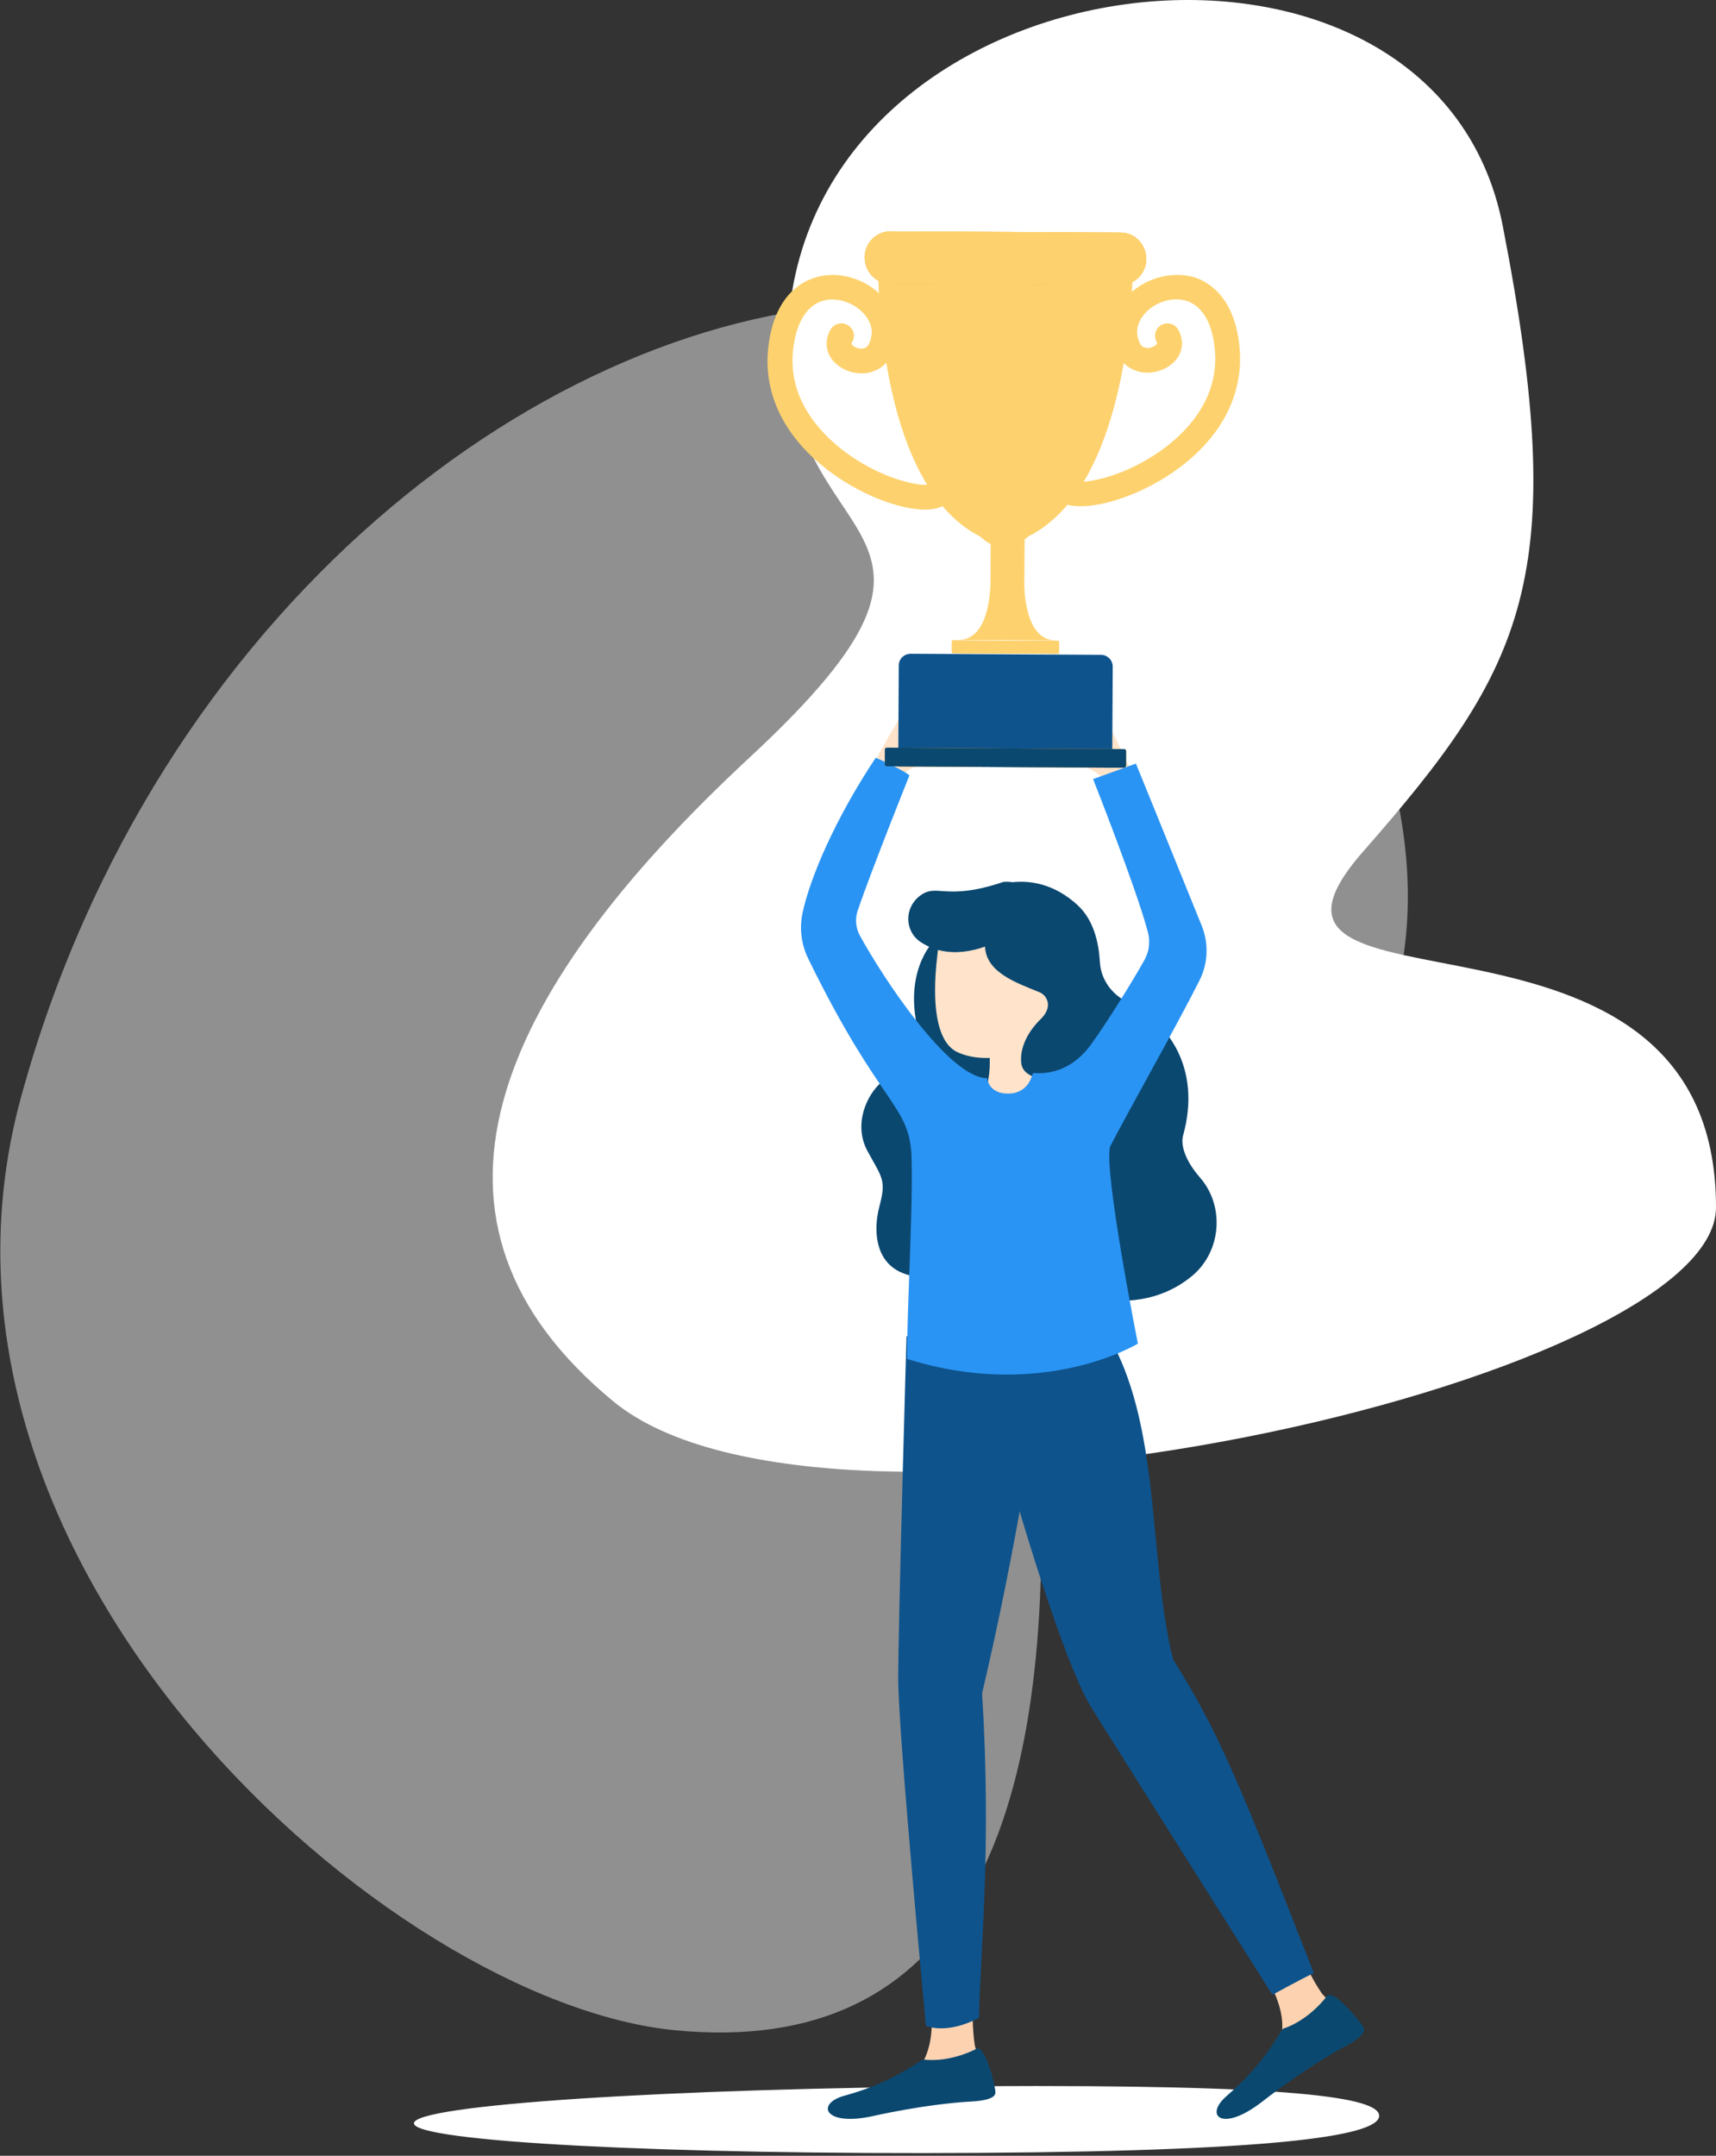<?xml version="1.0" encoding="UTF-8"?>
<svg width="512px" height="643px" viewBox="0 0 512 643" version="1.1" xmlns="http://www.w3.org/2000/svg" xmlns:xlink="http://www.w3.org/1999/xlink">
    <rect x="0" y="0" width="512" height="643" fill="#333333" stroke="none"/>
    <!-- Generator: Sketch 55.2 (78181) - https://sketchapp.com -->
    <title>illustration champion</title>
    <desc>Created with Sketch.</desc>
    <g id="Starting-page" stroke="none" stroke-width="1" fill="none" fill-rule="evenodd">
        <g id="Desktop-HD-changes" transform="translate(-838, -1796)">
            <g id="why-us" transform="translate(-1, 1688)">
                <g id="illustration-champion" transform="translate(742, 108)">
                    <path d="M389.549,642.135 C296.247,642.764 220.503,638.807 220.503,633.318 C220.503,627.829 296.064,622.881 389.457,622.251 C482.759,621.712 508.411,625.58 508.503,631.068 C508.503,636.557 482.943,641.506 389.549,642.135 Z" id="Fill-3" fill="#FFFFFF"></path>
                    <path d="M279.999,417.988 C215.148,364.537 243.444,297.567 320.818,225.787 C398.192,154.008 329.451,166.158 332.062,99.478 C336.538,-14.722 524.965,-37.487 545.374,67.383 C565.784,172.253 552.035,198.917 503.65,254.068 C455.264,309.219 609.054,257.717 609,360.141 C609,412.224 344.798,471.398 279.999,417.988" id="Fill-1" fill="#FFFFFF"></path>
                    <path d="M187.864,347.018 C266.614,273.993 196.65,286.354 199.307,218.518 C203.863,102.337 398.63,63.157 467.302,134.999 C535.975,206.841 555.731,352.86 481.17,483.702 C409.364,609.71 212.27,596.889 146.319,542.552 C80.314,488.174 109.113,420.043 187.864,347.018 Z" id="Fill-1-Copy" fill="#FFFFFF" opacity="0.454" transform="translate(319.18, 340.385) scale(-1, 1) rotate(-45) translate(-319.18, -340.385) "></path>
                    <path d="M387.316,593.982 C387.316,593.982 386.732,603.236 387.9,610.351 C389.547,615.165 388.856,616.77 388.856,616.77 L370,618 C370,618 377.596,612.651 374.143,593.447 C370.691,574.135 387.316,593.982 387.316,593.982" id="Fill-6" fill="#FCD2B1"></path>
                    <path d="M388.358,611.081 C388.358,611.081 380.695,615.343 372.34,614.277 C363.56,620.083 357.175,622.8 348.767,625.143 C340.359,627.54 342.967,634.359 357.441,631.163 C371.915,627.967 382.238,627.115 385.537,626.902 C388.837,626.741 394.105,626.369 393.998,624.078 C393.945,621.788 390.912,609.909 388.358,611.081" id="Fill-8" fill="#0B4870"></path>
                    <path d="M484.087,580.494 C484.087,580.494 487.444,588.931 491.485,594.695 C494.948,598.258 495,599.935 495,599.935 L478.683,609 C478.683,609 483.247,601.087 472.019,585.472 C460.896,569.961 484.087,580.494 484.087,580.494" id="Fill-10" fill="#FCD2B1"></path>
                    <path d="M492.963,595.314 C492.963,595.314 487.793,602.515 479.716,605.148 C474.223,614.229 469.538,619.441 462.914,625.244 C456.237,631.048 461.568,636.153 473.469,626.964 C485.316,617.775 494.417,612.509 497.325,610.951 C500.287,609.393 504.918,606.76 503.841,604.718 C502.656,602.676 494.794,593.165 492.963,595.314" id="Fill-12" fill="#0B4870"></path>
                    <path d="M358.054,226.917 C358.054,226.917 363.602,217.041 366.133,212.985 C368.719,208.874 379.922,218.963 379.922,218.963 C379.922,218.963 380.946,223.34 375.559,226.223 C370.119,229.105 366.834,229.052 365.756,232.682 C364.625,236.312 358,231.294 358,231.294 L358.054,226.917 Z" id="Fill-14" fill="#FFE3CA"></path>
                    <path d="M434,228.897 C434,228.897 429.07,218.251 426.761,214.066 C424.453,209.882 413.123,219.363 413.123,219.363 C413.123,219.363 411.917,223.653 417.057,226.778 C422.198,229.851 425.398,229.956 426.342,233.611 C427.286,237.266 433.948,232.552 433.948,232.552 L434,228.897 Z" id="Fill-16" fill="#FFE3CA"></path>
                    <path d="M372,222.336 C372,222.336 375.754,221.451 376.471,219.847 C377.189,218.242 378.183,215.698 379.949,216.03 C382.212,216.472 380.28,221.672 379.176,223" id="Fill-18" fill="#FFE3CA"></path>
                    <path d="M420,223.139 C420,223.139 416.602,222.177 415.994,220.658 C415.385,219.139 414.574,216.81 412.951,217.012 C410.821,217.316 412.799,222.785 413.762,224" id="Fill-20" fill="#FFE3CA"></path>
                    <path d="M396.22,433.535 C396.22,433.535 412.837,493.652 422.797,509.613 C432.757,525.573 476.643,595 476.643,595 C476.643,595 484.526,590.638 489,588.509 C467.11,532.489 460.719,516.741 447.03,494.982 C439.041,463.275 444.208,420.661 424.448,393.422 C418.429,385.122 391,400.817 391,400.817 L396.22,433.535 Z" id="Fill-22" fill="#0E538C"></path>
                    <path d="M367.471,398.576 C367.471,398.576 365,484.442 365,500.744 C365,516.993 373.271,604.24 373.271,604.24 C373.271,604.24 379.233,607.055 389.115,601.851 C389.437,581.778 392.928,552.041 390.028,505.045 C400.609,460.333 407,416.312 407,416.312 L405.98,393 L367.471,398.576 Z" id="Fill-24" fill="#0E538C"></path>
                    <path d="M376.238,280 C376.238,280 366.906,288.204 370.565,305.83 C371.784,311.017 364.838,318.692 360.172,322.609 C355.506,326.578 351.476,335.524 355.93,343.516 C360.331,351.508 361.445,352.091 359.377,359.871 C357.309,367.652 357.203,383.849 379.208,380.567 C401.212,377.285 401,323.508 401,323.508 L398.084,300.166 L376.238,280 Z" id="Fill-26" fill="#0B4870"></path>
                    <path d="M409.966,310.508 C409.966,310.508 408.994,311.044 407.427,311.742 C407.427,312.546 407.481,313.297 407.427,314.049 C407.481,318.662 407.427,321.666 407.427,321.666 C403.863,327.567 397.22,327.675 394.142,326.226 C393.818,326.065 393.548,325.904 393.332,325.743 C392.143,324.885 391.603,323.383 391.873,321.988 C392.305,319.681 392.359,317.536 392.305,315.551 C389.228,315.658 386.041,315.282 383.017,313.995 C371.135,309.059 377.939,276.872 377.939,276.872 C377.939,276.872 398.139,268.342 404.511,276.604 C410.776,284.919 409.966,310.508 409.966,310.508" id="Fill-28" fill="#FFE3CA"></path>
                    <path d="M397.531,263.354 C392.068,264.255 385.855,268.123 383.177,272.945 C381.624,275.7 390.783,278.137 390.89,282.164 C391.104,290.006 400.102,293.079 407.225,295.993 C409.1,296.735 411.617,300.126 407.279,304.206 C407.279,304.206 400.959,309.981 401.709,317.081 C402.351,323.069 413.492,322.009 413.492,322.009 C413.492,322.009 397.638,369.379 399.62,376.054 C400.691,379.604 431.541,398.096 452.697,380.558 C461.373,373.353 462.498,359.841 455.107,351.31 C449.483,344.846 449.537,340.448 449.965,338.806 C455.696,318.459 445.252,304.577 433.469,298.907 C428.702,296.629 425.435,292.125 425.168,286.88 C424.846,281.316 423.4,274.481 418.526,269.977 C411.564,263.566 404.012,262.242 397.531,263.354" id="Fill-30" fill="#0B4870"></path>
                    <path d="M371.241,267.377 C366.765,270.969 366.925,277.835 371.721,281.004 C376.517,284.174 384.297,286.075 396.021,280.159 C409.982,273.135 405.719,262.201 396.394,263.046 C378.702,269.015 376.57,263.099 371.241,267.377" id="Fill-32" fill="#0B4870"></path>
                    <path d="M391.497,321.596 C391.497,321.596 392.031,327.231 399.729,326.009 C403.739,324.839 404.487,322.074 405.236,320.054 C408.39,320.266 416.142,320.373 422.61,311.441 C427.582,304.529 434.96,292.619 438.435,286.399 C439.878,283.847 440.252,280.869 439.504,278.051 C436.029,264.919 423.145,232.38 423.145,232.38 L435.922,227.755 C435.922,227.755 448.966,259.815 455.542,276.084 C457.68,281.401 457.467,287.302 454.9,292.407 C447.951,306.23 434.532,329.837 428.224,341.959 C426.246,349.243 436.51,400.762 436.51,400.762 C436.51,400.762 408.283,418.042 367.653,405.335 C367.6,389.863 369.417,361.471 368.99,345.521 C368.562,329.199 360.008,330.741 338.143,285.92 C336.058,281.667 335.47,276.828 336.486,272.15 C338.731,261.782 346.109,244.343 358.298,226 C366.958,229.881 368.348,231.264 368.348,231.264 C368.348,231.264 356.908,259.815 352.898,271.618 C352.096,274.064 352.31,276.722 353.54,279.008 C360.115,291.131 380.003,321.489 391.497,321.596" id="Fill-34" fill="#2A94F4"></path>
                    <path d="M402.622,174.815 L402.893,130.053 L392.757,130 L392.54,170.649 L392.54,170.863 L392.54,174.174 C392.323,179.943 390.86,190.893 383,190.84 L412,191 C404.357,190.947 402.839,180.744 402.622,174.815" id="Fill-36" fill="#FDD26E"></path>
                    <path d="M354.966,84.42 C357.168,85.584 359.208,87.172 360.819,89.131 C365.008,94.159 365.814,100.458 362.914,106.069 C361.786,108.292 359.906,109.933 357.651,110.727 C356.631,111.15 355.503,111.362 354.321,111.362 C350.455,111.468 346.588,109.509 344.762,106.492 C343.259,103.951 343.259,100.987 344.816,98.288 C345.836,96.541 348.146,95.906 349.918,96.964 C351.69,97.97 352.334,100.246 351.26,101.993 C350.992,102.416 351.045,102.575 351.153,102.734 C351.529,103.369 352.818,104.004 354.053,104.004 C355.395,103.951 355.932,103.21 356.201,102.681 C356.255,102.575 356.308,102.522 356.308,102.416 C357.973,98.976 356.684,96.118 355.449,94.424 C355.288,94.212 355.127,94 354.966,93.842 C351.958,90.242 346.696,88.495 342.507,89.713 C337.674,91.142 334.505,96.329 333.646,104.322 C331.874,119.725 342.883,130.258 349.596,135.128 C356.899,140.421 364.149,143.12 369.089,144.126 C371.882,144.708 373.923,144.761 374.782,144.391 C376.662,143.597 378.863,144.444 379.669,146.296 C380.206,147.408 380.045,148.678 379.508,149.631 C379.132,150.266 378.541,150.848 377.789,151.166 C376.93,151.536 375.91,151.801 374.782,151.907 C367.425,152.701 355.127,148.36 345.192,141.109 C331.337,131.052 324.624,117.766 326.235,103.581 C327.953,88.548 335.848,84.049 340.412,82.726 C345.192,81.297 350.455,82.038 354.966,84.42" id="Fill-38" fill="#FDD26E"></path>
                    <path d="M439.01,84.196 C436.763,85.308 434.731,86.843 433.02,88.696 C428.688,93.566 427.671,99.866 430.399,105.583 C431.468,107.86 433.234,109.501 435.479,110.401 C436.496,110.824 437.619,111.089 438.742,111.142 C442.593,111.353 446.497,109.501 448.423,106.589 C450.027,104.101 450.081,101.136 448.583,98.384 C447.62,96.584 445.374,95.948 443.556,96.901 C441.791,97.854 441.095,100.078 442.058,101.878 C442.326,102.354 442.219,102.46 442.165,102.619 C441.737,103.201 440.454,103.836 439.223,103.783 C437.886,103.677 437.351,102.936 437.084,102.354 C437.031,102.248 436.977,102.195 436.977,102.089 C435.426,98.595 436.816,95.79 438.101,94.096 C438.261,93.884 438.421,93.725 438.582,93.513 C441.684,90.019 446.978,88.431 451.097,89.755 C455.857,91.343 458.852,96.584 459.494,104.63 C460.777,120.088 449.492,130.252 442.647,134.911 C435.212,139.993 427.885,142.481 422.965,143.328 C420.13,143.858 418.097,143.805 417.295,143.434 C415.423,142.534 413.231,143.328 412.375,145.181 C411.841,146.293 411.894,147.51 412.429,148.516 C412.803,149.204 413.338,149.734 414.086,150.051 C414.943,150.475 415.958,150.74 417.082,150.845 C424.356,151.851 436.763,147.881 446.871,140.946 C460.938,131.311 468.051,118.182 466.874,103.995 C465.59,88.908 457.889,84.196 453.396,82.714 C448.85,81.39 443.556,81.92 439.01,84.196" id="Fill-42" fill="#FDD26E"></path>
                    <path d="M435,78.801 C435,78.801 435,81.461 434.787,85.825 C433.882,103.121 429.15,147.397 403.783,160.009 L402.56,161.074 C401.018,162.404 398.997,163.096 396.922,162.989 L395.647,162.936 C393.839,162.883 392.136,162.244 390.754,161.127 L389.318,159.956 C364.43,147.237 359.963,103.866 359.165,86.091 C358.953,81.302 359.006,78.375 359.006,78.375 C359.006,74.118 364.005,73 364.005,73 L429.948,73.373 C430.053,73.373 435.053,74.543 435,78.801" id="Fill-46" fill="#FDD26E"></path>
                    <path d="M431.291,84.999 L362.602,84.617 C358.373,84.617 355,81.068 355,76.754 C355,72.44 358.48,69 362.709,69 L431.398,69.382 C435.628,69.382 439,72.932 439,77.245 C439,81.559 435.52,85.054 431.291,84.999" id="Fill-48" fill="#FFBE55"></path>
                    <path d="M431.291,84.999 L362.602,84.617 C358.373,84.617 355,81.068 355,76.754 C355,72.44 358.48,69 362.709,69 L431.398,69.382 C435.628,69.382 439,72.932 439,77.245 C439,81.559 435.52,85.054 431.291,84.999" id="Fill-50" fill="#FFBE55"></path>
                    <path d="M431.291,84.999 L362.602,84.617 C358.373,84.617 355,81.068 355,76.754 C355,72.44 358.48,69 362.709,69 L431.398,69.382 C435.628,69.382 439,72.932 439,77.245 C439,81.559 435.52,85.054 431.291,84.999" id="Fill-52" fill="#FDD26E"></path>
                    <path d="M428.839,229 L365,228.63 L365.161,198.484 C365.161,196.531 366.761,195 368.733,195 L425.479,195.317 C427.453,195.317 429,196.901 429,198.854 L428.839,229 Z" id="Fill-54" fill="#0E538C"></path>
                    <path d="M432.364,229 L361.537,228.568 C361.219,228.568 360.954,228.297 361.007,227.973 L361.007,223.595 C361.007,223.27 361.272,223 361.59,223 L432.418,223.432 C432.735,223.432 433,223.703 433,224.027 L433,228.405 C432.948,228.73 432.683,229 432.364,229" id="Fill-56" fill="#FFB127"></path>
                    <path d="M432.364,229 L361.537,228.568 C361.219,228.568 360.954,228.297 361.007,227.973 L361.007,223.595 C361.007,223.27 361.272,223 361.59,223 L432.418,223.432 C432.735,223.432 433,223.703 433,224.027 L433,228.405 C432.948,228.73 432.683,229 432.364,229" id="Fill-58" fill="#0B4870"></path>
                    <path d="M412.573,195 L381.427,194.844 C381.213,194.844 381,194.688 381,194.429 L381,191.416 C381,191.208 381.16,191 381.427,191 L412.573,191.156 C412.787,191.156 413,191.312 413,191.571 L413,194.584 C412.947,194.844 412.787,195 412.573,195" id="Fill-60" fill="#FFBE55"></path>
                    <path d="M412.573,195 L381.427,194.844 C381.213,194.844 381,194.688 381,194.429 L381,191.416 C381,191.208 381.16,191 381.427,191 L412.573,191.156 C412.787,191.156 413,191.312 413,191.571 L413,194.584 C412.947,194.844 412.787,195 412.573,195" id="Fill-62" fill="#FDD26E"></path>
                </g>
            </g>
        </g>
    </g>
</svg>